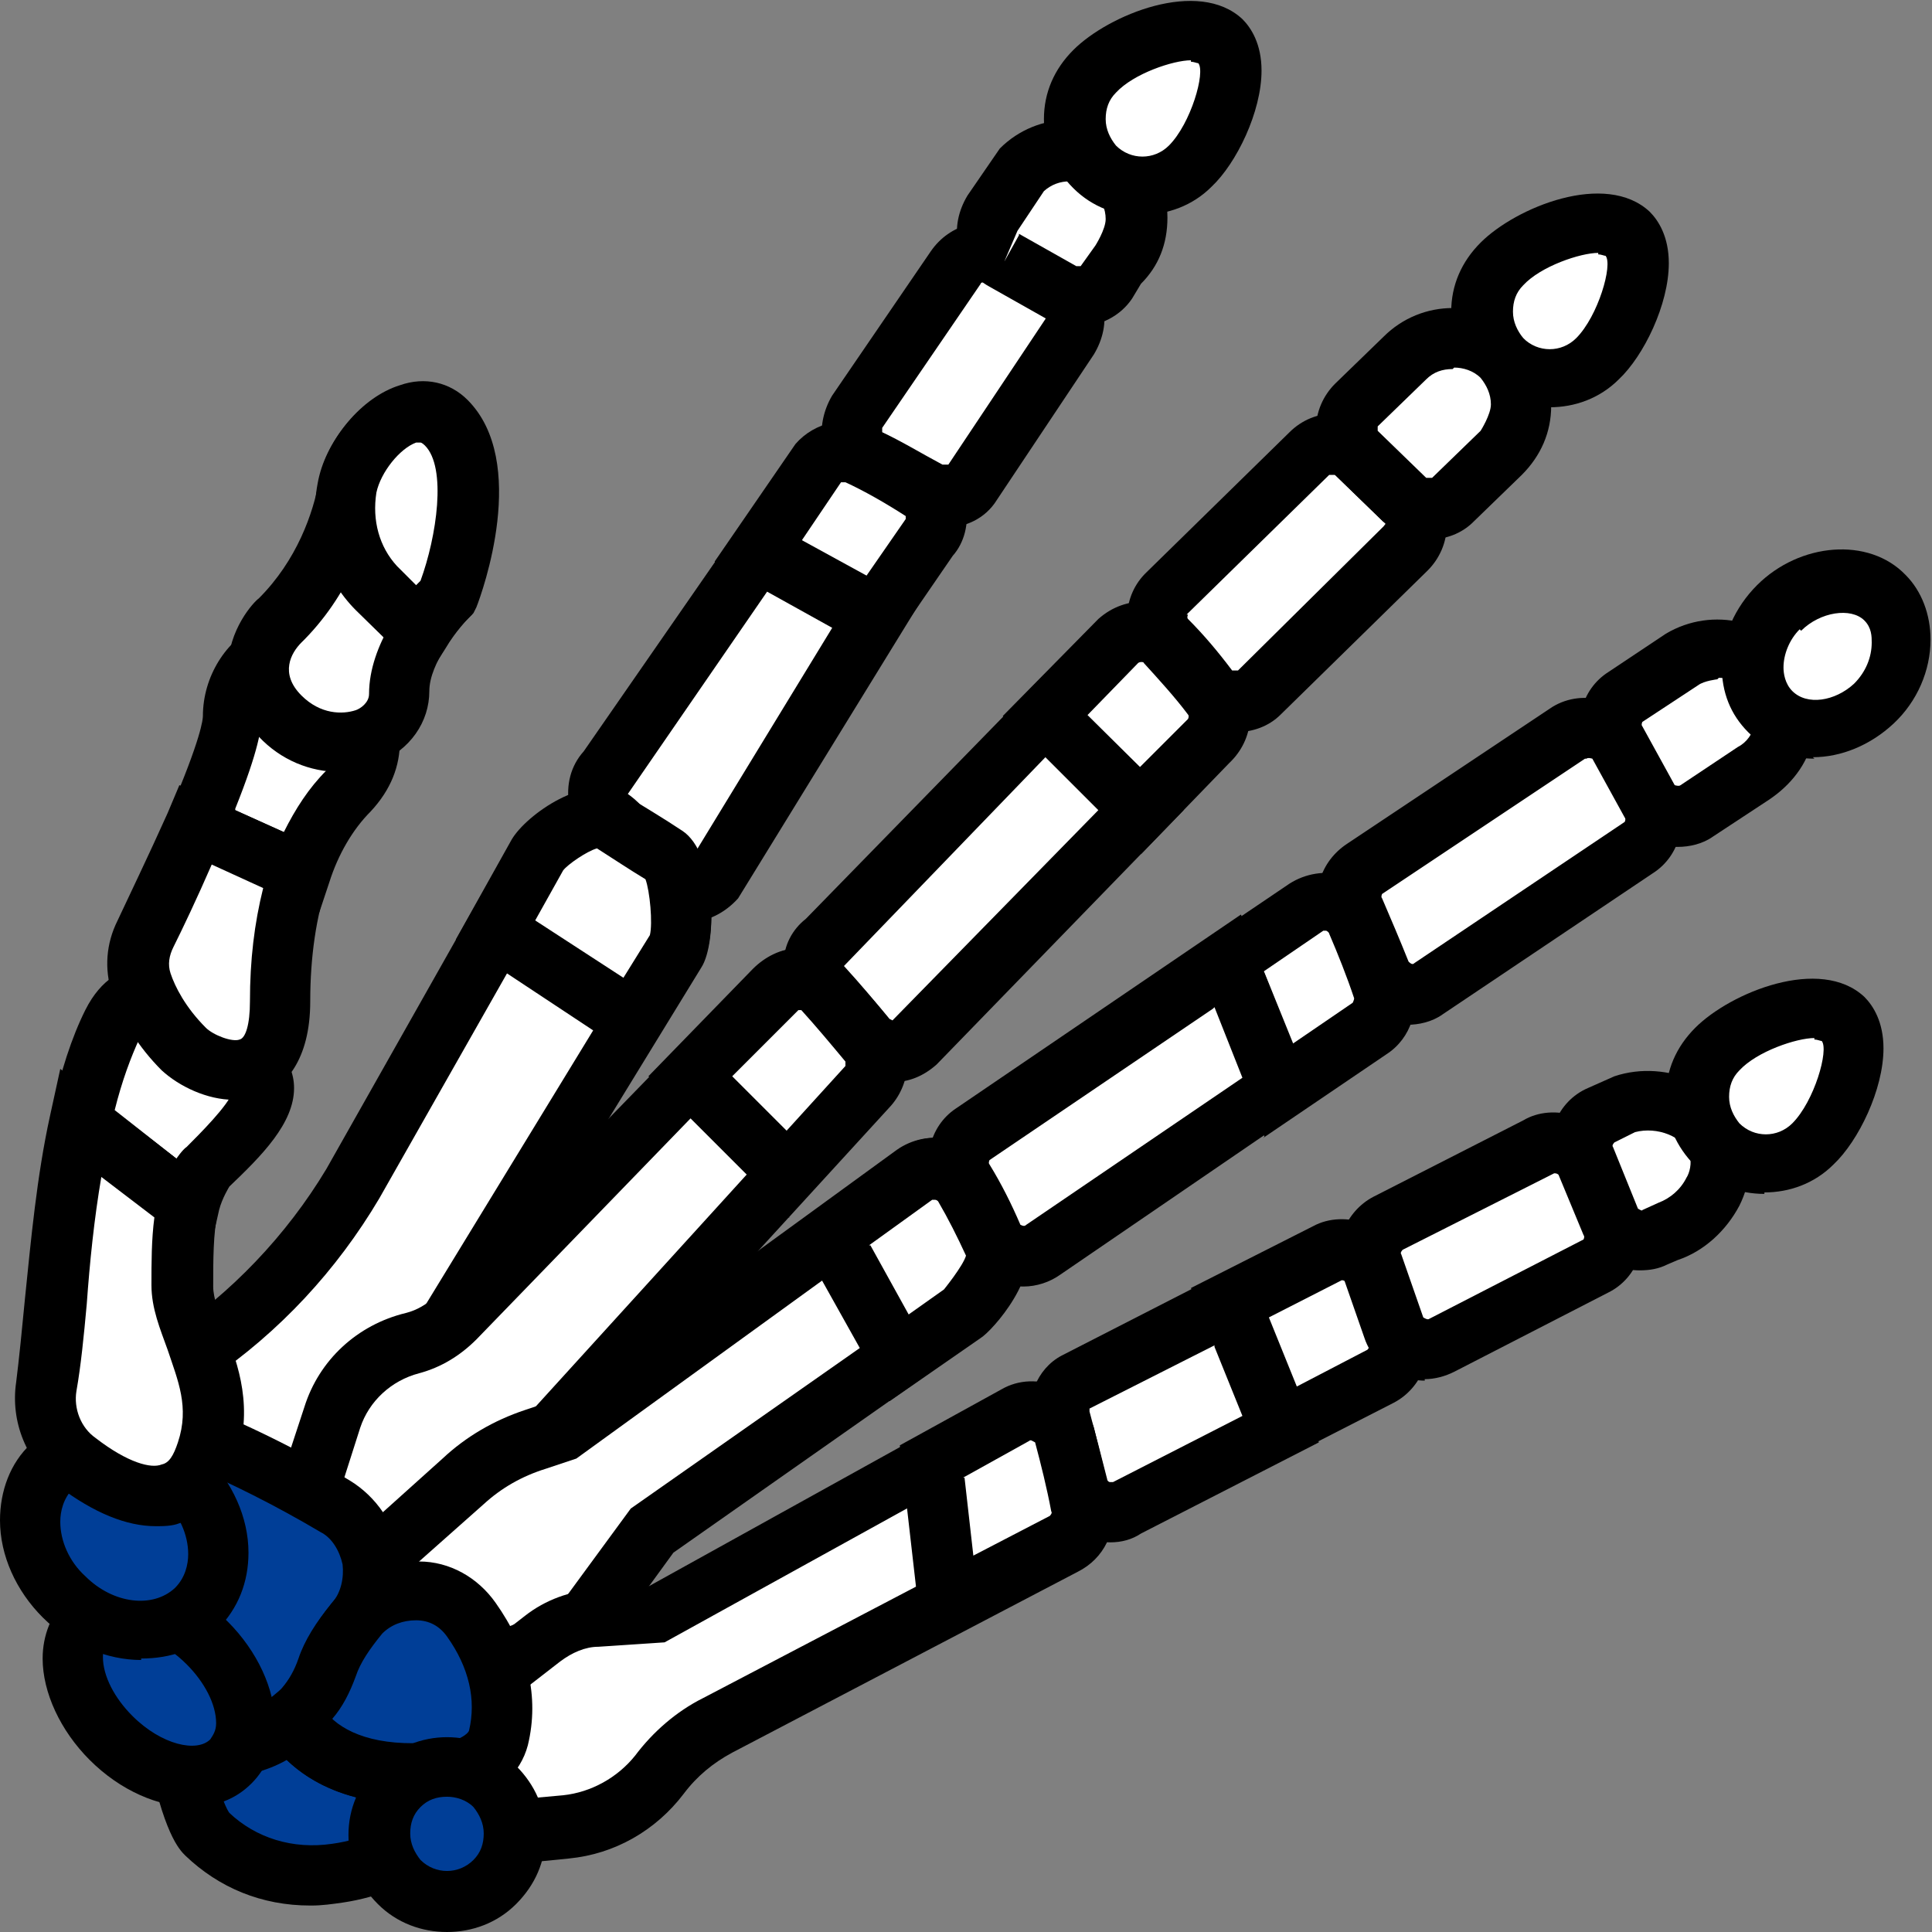 <?xml version="1.0" encoding="UTF-8"?>
<svg id="_레이어_2" data-name="레이어 2" xmlns="http://www.w3.org/2000/svg" viewBox="0 0 13.14 13.14">
  <rect x="0" y="0" width="13.14" height="13.14" fill="#808080" stroke="none"/>
  <defs>
    <style>
      .cls-1 {
        fill: #000;
      }

      .cls-1, .cls-2, .cls-3 {
        stroke-width: 0px;
      }

      .cls-2 {
        fill: #003e97;
      }

      .cls-3 {
        fill: #fff;
      }
    </style>
  </defs>
  <g id="Layer_1" data-name="Layer 1">
    <g>
      <g>
        <path class="cls-3" d="M1.07,10.07l.78.48.77-.88c.06-.07.12-.15.16-.23l1.82-2.98c.07-.11.04-.57-.07-.64-.12-.07-.27-.17-.39-.25-.11-.07-.41.13-.48.24l-1.26,2.23c-.29.48-.68.9-1.15,1.21h0l-.18.81Z"/>
        <path class="cls-1" d="M1.89,10.82l-1.06-.65.23-1.03.07-.05c.44-.29.82-.69,1.09-1.14l1.26-2.23c.1-.17.51-.46.76-.31.13.08.28.17.4.25.23.15.24.75.13.92l-1.82,2.97c-.05.09-.11.18-.18.26l-.89,1.01ZM1.3,9.97l.51.31.66-.75c.05-.06.1-.13.14-.19l1.82-2.98c.02-.06,0-.29-.03-.37-.1-.06-.22-.14-.33-.21-.07.02-.2.11-.23.15l-1.26,2.22c-.29.49-.68.91-1.15,1.23l-.13.59Z"/>
      </g>
      <g>
        <g>
          <g>
            <path class="cls-3" d="M5.92,7.09c-.1-.13-.21-.25-.31-.36-.09-.1-.25-.1-.34,0l-2.17,2.23c-.08.08-.18.14-.3.17h0c-.26.06-.46.26-.54.51l-.19.6.47.42,1.15-.83,2.23-2.44c.07-.08.08-.21.01-.29Z"/>
            <path class="cls-1" d="M2.52,10.92l-.69-.62.24-.73c.1-.32.36-.56.69-.64.08-.02.14-.06.2-.11l2.17-2.23c.08-.08.19-.14.31-.14h0c.12,0,.24.05.32.14.11.12.22.24.32.37.13.16.12.4-.02.56l-2.26,2.47-1.28.93ZM2.3,10.18l.24.22,1-.72,2.21-2.43s0-.02,0-.03h0c-.1-.12-.2-.24-.3-.35,0,0-.01,0-.02,0h-.02s-2.17,2.24-2.17,2.24c-.11.11-.24.19-.39.23-.19.05-.34.19-.4.37l-.15.47ZM3.68,9.83h0,0Z"/>
          </g>
          <g>
            <g>
              <path class="cls-3" d="M2.4,10.75l.54.74.86-.34c.09-.03.16-.09.22-.17l.42-.57,2.11-1.48c.09-.06.28-.34.24-.44-.07-.15-.14-.29-.22-.42-.07-.12-.23-.16-.34-.08l-2.37,1.73-.21.07c-.18.06-.35.16-.49.28l-.75.68Z"/>
              <path class="cls-1" d="M2.87,11.74l-.75-1.02.89-.8c.16-.15.35-.26.56-.33l.18-.06,2.35-1.71c.1-.07.23-.1.35-.07.12.03.23.11.29.22.08.14.15.29.22.44.12.26-.22.64-.3.69l-2.08,1.46-.4.55c-.08.11-.18.19-.31.24l-1.01.4ZM2.67,10.78l.34.46.71-.28c.05-.02.1-.05.13-.1l.44-.6,2.14-1.5s.13-.16.15-.22c-.06-.13-.12-.25-.19-.37,0,0-.01-.01-.02-.01,0,0-.01,0-.02,0l-2.43,1.76-.21.07c-.16.05-.3.13-.42.24l-.62.55Z"/>
            </g>
            <g>
              <path class="cls-3" d="M4.47,10.98l-.4.03c-.13,0-.26.06-.37.14l-.62.49.43.81.36-.03c.25-.02.48-.15.63-.35h0c.1-.14.24-.25.39-.34l2.35-1.23c.09-.05.14-.15.12-.25-.03-.16-.07-.32-.11-.48-.04-.15-.2-.22-.33-.14-.67.37-2.44,1.35-2.44,1.35Z"/>
              <path class="cls-1" d="M3.38,12.66l-.57-1.08.76-.59c.14-.11.31-.17.48-.18l.36-.02,2.4-1.33c.12-.07.26-.07.38-.02.12.05.22.16.25.29.04.16.08.32.12.49.04.19-.05.38-.23.47l-2.35,1.23c-.13.07-.24.16-.33.28-.19.25-.47.41-.78.44l-.5.05ZM3.33,11.69l.28.54.22-.02c.19-.02.37-.12.49-.27.12-.16.28-.3.46-.39l2.35-1.23s.02-.02.01-.03c-.03-.16-.07-.32-.11-.47,0,0,0-.01-.01-.02-.01,0-.02,0-.02,0l-2.48,1.37-.45.03c-.09,0-.18.04-.26.1l-.49.38ZM4.47,10.98h0,0Z"/>
            </g>
          </g>
          <g>
            <g>
              <path class="cls-3" d="M9.39,9.37c.1-.05.15-.17.11-.28l-.15-.43c-.05-.13-.2-.19-.32-.13l-.66.33.34.85.68-.35Z"/>
              <path class="cls-1" d="M8.6,10l-.5-1.24.83-.42c.11-.06.24-.06.36-.02.12.05.21.14.25.26l.15.43c.07.2-.02.43-.21.53l-.88.45ZM8.63,8.96l.19.47.48-.25s.02-.02.01-.03l-.15-.43s-.03-.02-.04-.01l-.49.25Z"/>
            </g>
            <g>
              <path class="cls-3" d="M8.37,8.86l-1.04.53c-.07.04-.11.11-.11.18,0,.03,0,.05,0,.08.04.14.08.29.11.44.03.15.21.23.34.15l1.04-.53-.34-.85Z"/>
              <path class="cls-1" d="M7.56,10.49c-.06,0-.12-.01-.18-.04-.13-.06-.22-.17-.25-.31-.03-.15-.07-.29-.11-.43-.05-.19.03-.4.2-.49l1.25-.64.5,1.23-1.21.62c-.06.04-.13.06-.21.06ZM8.26,9.15l-.85.43s0,.01,0,.02c.04.15.08.3.12.46,0,.01.01.02.02.02.01,0,.02,0,.02,0l.88-.45-.19-.47Z"/>
            </g>
          </g>
          <g>
            <g>
              <path class="cls-3" d="M11.33,8.38c.24-.08.42-.36.34-.6-.06-.18-.25-.29-.44-.3-.06,0-.13,0-.19.02l-.16.07c-.11.05-.16.18-.11.29l.17.42c.05.12.19.18.31.12l.08-.04Z"/>
              <path class="cls-1" d="M11.15,8.64c-.05,0-.11-.01-.16-.03-.11-.04-.2-.13-.24-.24l-.17-.42c-.09-.21.01-.46.22-.55l.18-.08c.36-.12.78.07.89.4.05.15.04.32-.04.48-.09.17-.24.31-.42.37l-.07.03c-.06.03-.12.04-.19.04ZM11.12,7.7l-.14.07s-.02.02-.01.03l.17.42s.03.02.03.01l.11-.05c.08-.03.15-.09.19-.17.02-.03.04-.1.02-.16-.04-.12-.22-.19-.37-.15Z"/>
            </g>
            <g>
              <path class="cls-2" d="M2.23,11.34c.04-.11.1-.22.19-.32.2-.25.14-.62-.13-.79-.53-.32-1.03-.51-1.03-.51-.23.34-.18,1.42-.04,2.13.45.1.87-.07,1.02-.52Z"/>
              <path class="cls-1" d="M1.45,12.09c-.09,0-.19-.01-.29-.03l-.13-.03-.03-.13c-.12-.66-.21-1.86.07-2.29l.09-.13.15.06s.53.2,1.07.53c.18.11.31.3.34.51.04.21-.02.42-.16.59-.08.09-.13.18-.15.25h0c-.14.43-.52.68-.97.68ZM1.38,11.68c.26.02.54-.08.65-.4h0c.04-.12.12-.25.23-.38.06-.07.08-.17.07-.26-.02-.09-.07-.18-.15-.22-.32-.19-.63-.34-.82-.42-.09.34-.08,1.04.02,1.69ZM2.23,11.34h0,0Z"/>
            </g>
            <g>
              <g>
                <path class="cls-2" d="M3.25,12.01c-.79.16-1.13-.11-1.26-.32-.2.17-.49.23-.78.16.06.31.13.54.21.62.56.55,1.54.22,1.88-.41.01-.03-.01-.06-.04-.05Z"/>
                <path class="cls-1" d="M2.11,12.96c-.33,0-.62-.12-.85-.34-.04-.04-.15-.15-.26-.72l-.06-.31.3.07c.23.05.46,0,.61-.12l.18-.15.13.19c.17.25.54.34,1.05.23h0c.09-.02.19.02.25.09.06.08.06.17.02.26-.22.4-.67.71-1.15.78-.07.01-.14.02-.21.02ZM1.47,12.09c.05.19.09.24.09.24.18.17.43.25.7.21.22-.03.43-.13.6-.27-.46.01-.74-.14-.91-.3-.14.08-.31.12-.48.12ZM3.25,12.01h0,0Z"/>
              </g>
              <g>
                <path class="cls-2" d="M3.14,12.03c.12-.02.22-.1.24-.21.06-.25.02-.53-.18-.8,0,0,0,0,0,0-.18-.25-.55-.26-.75-.03-.1.11-.18.24-.22.36-.05.15-.13.27-.24.35.13.2.44.46,1.15.34Z"/>
                <path class="cls-1" d="M2.81,12.27c-.59,0-.87-.27-.99-.46l-.1-.15.14-.12c.08-.07.14-.16.18-.26.05-.14.13-.28.26-.43.14-.16.34-.24.55-.23.21,0,.4.11.52.28.22.31.3.64.22.97-.05.19-.21.34-.41.37-.13.02-.26.03-.37.03ZM2.27,11.7c.14.12.4.2.84.13h0s.07-.03.08-.06c.05-.21,0-.43-.15-.64-.05-.07-.12-.11-.21-.11-.09,0-.17.03-.23.09-.09.11-.15.2-.18.29-.04.11-.09.21-.16.29Z"/>
              </g>
            </g>
            <g>
              <path class="cls-2" d="M1.57,11.99c-.18.18-.54.11-.81-.16-.27-.27-.34-.63-.16-.81s.54-.11.81.16c.27.27.34.63.16.81Z"/>
              <path class="cls-1" d="M1.31,12.29c-.23,0-.49-.11-.7-.32-.2-.2-.32-.46-.32-.69,0-.16.06-.3.16-.41.26-.26.75-.19,1.1.16.2.2.32.46.32.69,0,.16-.05.3-.16.41h0c-.11.11-.25.16-.41.16ZM1.57,11.99h0,0ZM.86,11.12c-.05,0-.09.01-.12.04-.03.03-.04.06-.04.11,0,.13.08.28.2.4.2.2.44.25.53.16.02-.03.04-.06.04-.11,0-.13-.08-.28-.2-.4-.14-.14-.29-.2-.41-.2Z"/>
            </g>
            <g>
              <path class="cls-2" d="M1.33,10.94c-.23.22-.63.19-.9-.08-.27-.27-.31-.67-.08-.89.22-.22.63-.19.9.08.27.27.31.67.08.89Z"/>
              <path class="cls-1" d="M.96,11.29c-.23,0-.48-.1-.67-.29C.11,10.82,0,10.58,0,10.34,0,10.14.07,9.95.21,9.82c.3-.3.84-.27,1.19.08.18.18.29.42.29.66,0,.2-.07.38-.21.52h0c-.14.14-.32.2-.52.2ZM.73,10.03c-.09,0-.17.03-.23.09-.07.07-.09.16-.09.23,0,.13.06.27.17.37.19.19.46.22.61.08h0c.07-.07.09-.16.09-.23,0-.13-.06-.27-.17-.37-.11-.11-.25-.17-.38-.17Z"/>
            </g>
            <g>
              <path class="cls-2" d="M3.37,12.8c-.18.18-.47.18-.65,0s-.18-.47,0-.65.47-.18.65,0c.18.18.18.47,0,.65Z"/>
              <path class="cls-1" d="M3.04,13.14c-.17,0-.34-.06-.47-.19-.13-.13-.2-.29-.2-.47,0-.18.07-.34.2-.47.26-.26.68-.26.94,0,.13.13.2.29.2.47,0,.18-.07.34-.2.47-.13.13-.3.19-.47.19ZM3.04,12.22c-.07,0-.13.02-.18.07-.05.05-.07.11-.07.18,0,.07.03.13.07.18.1.1.26.1.36,0,.05-.05.07-.11.07-.18,0-.07-.03-.13-.07-.18-.05-.05-.12-.07-.18-.07Z"/>
            </g>
            <g>
              <path class="cls-3" d="M10.21,1.8c.18-.18.68-.38.86-.21s-.03.67-.21.85-.47.18-.65,0c-.18-.18-.18-.47,0-.65Z"/>
              <path class="cls-1" d="M10.54,2.78c-.17,0-.34-.06-.47-.19-.13-.13-.2-.29-.2-.47s.07-.34.2-.47c.24-.24.85-.49,1.15-.21.06.06.13.17.13.35,0,.28-.17.63-.34.79-.13.13-.3.19-.47.19ZM10.87,1.72c-.12,0-.39.09-.51.22-.05.05-.07.11-.07.18s.03.13.07.18c.1.1.26.1.36,0,.15-.15.25-.5.2-.56-.01,0-.03-.01-.05-.01Z"/>
            </g>
            <g>
              <path class="cls-3" d="M11.68,7.13c.18-.18.68-.38.86-.21.18.18-.03.67-.21.85-.18.18-.47.18-.65,0s-.18-.47,0-.65Z"/>
              <path class="cls-1" d="M12,8.12c-.17,0-.34-.06-.47-.19-.13-.13-.2-.29-.2-.47s.07-.34.2-.47c.24-.24.85-.49,1.15-.21.06.06.13.17.13.35,0,.28-.17.63-.34.79-.13.13-.3.19-.47.19ZM12.34,7.06c-.12,0-.39.09-.51.22-.05.05-.07.11-.07.18s.03.13.07.18c.1.1.26.1.36,0,.15-.15.25-.5.2-.56-.01,0-.03-.01-.05-.01Z"/>
            </g>
            <g>
              <g>
                <path class="cls-3" d="M7.19,1.96l-.39-.22c-.1-.06-.24-.03-.3.07l-.67.98c-.04.06-.05.12-.03.18.02.06.06.11.12.15.12.06.25.13.39.22.11.06.24.03.31-.07l.66-.99c.07-.11.04-.26-.08-.33Z"/>
                <path class="cls-1" d="M6.42,3.59c-.08,0-.15-.02-.22-.06-.14-.08-.27-.15-.38-.21-.11-.06-.19-.16-.22-.28-.03-.12,0-.25.06-.35l.67-.98c.13-.19.37-.25.57-.14l.39.22c.11.06.18.16.21.28.03.12,0,.24-.06.34l-.66.99c-.08.13-.22.19-.36.19ZM6.69,1.92s-.02,0-.02.01l-.67.98v.03c.13.06.26.14.41.22.01,0,.03,0,.04,0l.66-.99.09-.21-.1.18-.39-.22s0,0-.01,0Z"/>
              </g>
              <g>
                <path class="cls-3" d="M7.6,1.8c.18-.18.18-.47,0-.65-.14-.14-.35-.17-.52-.09-.05.02-.1.05-.14.09l-.2.29c-.08.11-.04.26.08.33l.39.22c.11.06.24.03.3-.07l.08-.11Z"/>
                <path class="cls-1" d="M7.33,2.22c-.07,0-.14-.02-.21-.05l-.39-.22c-.11-.06-.18-.16-.21-.28-.03-.12,0-.24.06-.34l.22-.32c.26-.26.68-.26.94,0,.13.13.2.29.2.47s-.06.33-.18.45l-.06.1c-.08.12-.22.19-.36.19ZM6.93,1.59l.39.22s.03,0,.03,0l.1-.14s.07-.11.07-.18-.03-.13-.07-.18c-.1-.1-.25-.1-.35-.01l-.18.27-.09.21.1-.18Z"/>
              </g>
            </g>
            <g>
              <g>
                <path class="cls-3" d="M11.91,5.26c.22-.13.29-.41.16-.63-.09-.15-.26-.23-.43-.22-.07,0-.14.03-.2.06l-.39.26c-.1.07-.13.2-.07.3l.22.4c.07.12.22.15.33.08l.39-.26Z"/>
                <path class="cls-1" d="M11.4,5.76s-.07,0-.1-.01c-.12-.03-.22-.11-.28-.21l-.22-.4c-.11-.2-.05-.45.14-.57l.39-.26c.32-.19.73-.09.92.22.09.15.12.33.08.5-.04.17-.15.31-.3.41l-.38.25c-.07.05-.16.07-.24.07ZM11.68,4.62s-.09.01-.13.04l-.38.25s-.01.02,0,.03l.22.4s.03.01.04,0l.39-.26c.06-.03.1-.09.12-.16.02-.07,0-.13-.03-.19-.05-.08-.13-.12-.22-.12Z"/>
              </g>
              <g>
                <path class="cls-3" d="M10.66,4.99l-1.38.92s-.08.08-.09.13c-.01.05-.01.11.01.16.06.13.12.27.17.42.05.14.22.19.34.11.38-.25,1.1-.73,1.43-.96.1-.07.13-.2.07-.3l-.22-.4c-.07-.12-.22-.15-.33-.08Z"/>
                <path class="cls-1" d="M9.58,6.97s-.09,0-.14-.02c-.13-.04-.23-.14-.27-.26-.05-.14-.11-.28-.17-.41-.09-.2-.02-.42.16-.54l1.38-.92c.1-.07.23-.09.34-.06.12.03.22.11.28.21l.22.4c.11.2.05.45-.14.57l-1.43.96c-.07.05-.16.07-.24.07ZM10.78,5.16l-1.38.92s-.01.02,0,.03c.06.14.12.28.18.43.02.02.03.02.04.01l1.43-.96s.01-.02,0-.03l-.22-.4s-.03-.01-.04,0h0Z"/>
              </g>
              <g>
                <path class="cls-3" d="M7.94,4.04s-.07.1-.07.16.02.11.06.16c.1.11.2.22.29.34.08.11.24.11.34.02.26-.26.74-.73.99-.98.09-.09.09-.23,0-.32l-.33-.32c-.09-.09-.23-.09-.33,0l-.97.95Z"/>
                <path class="cls-1" d="M8.4,4.98s-.02,0-.03,0c-.12,0-.23-.07-.31-.16-.09-.11-.18-.22-.28-.33-.16-.17-.15-.44.02-.6l.97-.95c.17-.17.44-.17.61,0l.33.32c.08.08.13.19.13.31,0,.12-.05.23-.13.31l-1,.98c-.08.08-.19.12-.31.12ZM8.08,4.18s-.01.02,0,.03c.11.11.21.23.3.35.02,0,.03,0,.04,0l.99-.98.14-.18-.14.15-.33-.32s-.03,0-.04,0l-.97.95Z"/>
              </g>
              <g>
                <path class="cls-3" d="M10.21,2.44c-.13-.13-.31-.16-.47-.11-.07.02-.13.06-.19.11l-.33.32c-.09.09-.09.23,0,.32l.33.32c.09.09.23.09.32,0l.33-.32c.18-.18.18-.47,0-.65Z"/>
                <path class="cls-1" d="M9.72,3.68c-.11,0-.22-.04-.31-.13l-.33-.32c-.08-.08-.13-.19-.13-.31,0-.12.05-.23.13-.31l.33-.32c.26-.26.68-.26.94,0,.13.13.2.29.2.47s-.07.34-.2.47l-.33.32c-.08.08-.19.12-.31.12ZM9.88,2.51c-.07,0-.13.02-.18.07l-.33.32v.03l.33.32s.03,0,.04,0l.33-.32s.07-.11.07-.18-.03-.13-.07-.18c-.05-.05-.12-.07-.18-.07Z"/>
              </g>
            </g>
            <g>
              <path class="cls-3" d="M10.95,8.33l-.17-.41c-.05-.13-.2-.18-.33-.12l-1.02.52c-.1.05-.15.17-.11.28l.15.43c.05.13.2.19.32.13l1.05-.54c.1-.06.15-.18.1-.29Z"/>
              <path class="cls-1" d="M9.69,9.39c-.05,0-.11-.01-.16-.03-.12-.05-.21-.14-.25-.26l-.15-.43c-.07-.2.02-.43.21-.53l1.02-.52c.1-.06.23-.07.35-.03.12.04.21.13.26.25l.17.41c.08.2,0,.44-.2.54l-1.05.54c-.06.03-.13.05-.2.05ZM10.57,7.98s0,0,0,0l-1.03.52s-.02.02-.01.03l.15.43s.03.02.04.01l1.05-.54s.01-.02,0-.03h0s-.17-.41-.17-.41c-.01-.01-.02-.01-.03-.01Z"/>
            </g>
            <g>
              <path class="cls-3" d="M12.09,4.13c.21-.21.54-.25.72-.07.18.18.14.51-.07.72s-.53.23-.71.06c-.18-.18-.16-.49.05-.7Z"/>
              <path class="cls-1" d="M12.34,5.16c-.17,0-.33-.06-.45-.18-.12-.12-.18-.27-.18-.45,0-.2.09-.4.24-.55h0c.29-.29.76-.33,1.01-.07.11.11.17.27.17.44,0,.21-.09.42-.25.57-.16.15-.36.23-.55.23ZM12.24,4.28c-.07.07-.11.17-.11.26,0,.04.01.11.06.16.1.1.29.07.42-.05.08-.08.12-.18.12-.28,0-.04,0-.1-.05-.15-.09-.09-.3-.06-.43.07h0Z"/>
            </g>
            <g>
              <path class="cls-3" d="M7.44.48c.18-.18.68-.38.86-.21s-.03.67-.21.85-.47.18-.65,0c-.18-.18-.18-.47,0-.65Z"/>
              <path class="cls-1" d="M7.77,1.47c-.17,0-.34-.06-.47-.19-.13-.13-.2-.29-.2-.47s.07-.34.2-.47c.24-.24.85-.49,1.15-.21.06.06.13.17.13.35,0,.28-.17.63-.34.79-.13.13-.3.19-.47.19ZM8.1.41c-.12,0-.39.09-.51.22-.05.05-.07.11-.07.18s.03.13.07.18c.1.1.26.1.36,0,.15-.15.25-.5.2-.56-.01,0-.03-.01-.05-.01Z"/>
            </g>
          </g>
          <g>
            <g>
              <path class="cls-3" d="M6.32,3.67c.09-.11.06-.27-.06-.34-.15-.09-.29-.16-.41-.22-.09-.05-.21-.02-.28.06l-.41.6.8.44.36-.53Z"/>
              <path class="cls-1" d="M6.02,4.46l-1.16-.64.55-.8c.13-.15.35-.2.53-.11.14.07.28.15.42.23.11.06.19.17.21.3.02.12-.01.25-.09.34l-.46.67ZM5.45,3.68l.44.24.27-.39s0-.01,0-.02c-.14-.09-.28-.17-.41-.23,0,0-.02,0-.03,0l-.27.4Z"/>
            </g>
            <g>
              <path class="cls-3" d="M5.16,3.75l-1.03,1.5c-.05.06-.07.14-.05.21.02.05.05.1.11.13.11.06.24.34.37.44.1.07.23.05.3-.04l1.1-1.8-.8-.44Z"/>
              <path class="cls-1" d="M4.68,6.28c-.08,0-.17-.02-.24-.08-.1-.07-.18-.18-.25-.29-.03-.05-.09-.13-.11-.14-.11-.06-.18-.17-.21-.3-.02-.13.01-.26.1-.36l1.13-1.63,1.15.63-1.23,2c-.09.1-.21.16-.33.16ZM5.22,4.02l-.95,1.38c.1.07.17.17.25.28.05.07.11.16.14.18,0,0,.02,0,.03,0l.97-1.59-.45-.25Z"/>
            </g>
          </g>
          <g>
            <g>
              <path class="cls-3" d="M8.21,5.03c.09-.08.11-.22.03-.31-.1-.13-.21-.25-.31-.36-.09-.09-.23-.1-.32-.02l-.5.52.65.64.46-.47Z"/>
              <path class="cls-1" d="M7.76,5.8l-.94-.93.65-.66c.19-.17.46-.15.62.02.11.12.22.25.32.37.14.18.12.43-.05.59l-.6.62ZM7.39,4.86l.36.36.33-.33s.01-.02,0-.03c-.09-.12-.2-.24-.3-.35,0-.01-.03-.01-.04,0l-.35.36Z"/>
            </g>
            <g>
              <path class="cls-3" d="M7.1,4.86l-1.49,1.54s-.07.09-.08.15c0,.06.01.12.06.17.1.11.2.22.29.34.08.1.23.12.33.03l1.54-1.58-.65-.64Z"/>
              <path class="cls-1" d="M6.07,7.35s-.02,0-.04,0c-.12-.01-.23-.07-.3-.16-.09-.11-.19-.22-.29-.33-.08-.09-.12-.2-.11-.31,0-.12.06-.23.15-.3l1.63-1.67.94.93-1.68,1.73c-.09.08-.19.12-.3.12ZM7.11,5.15l-1.37,1.42c.11.12.21.24.31.36,0,0,.02.01.02.01l1.4-1.43-.36-.36Z"/>
            </g>
          </g>
          <g>
            <g>
              <path class="cls-3" d="M9.32,6.99c.09-.06.12-.17.09-.26-.06-.16-.11-.31-.18-.45-.06-.13-.22-.18-.34-.1-.14.09-.33.22-.55.37l.35.87.63-.42Z"/>
              <path class="cls-1" d="M8.6,7.73l-.51-1.26.68-.46c.11-.07.24-.09.37-.06.13.04.23.13.28.25.06.15.12.31.18.47.06.18,0,.39-.17.5h0l-.84.57ZM8.6,6.62l.19.48.41-.28s.01-.02.01-.03c-.05-.15-.11-.3-.17-.44,0,0,0-.01-.02-.02-.01,0-.02,0-.02,0l-.41.28ZM9.32,6.99h0,0Z"/>
            </g>
            <g>
              <path class="cls-3" d="M8.34,6.55c-.6.41-1.39.94-1.73,1.18-.05.03-.08.08-.09.14-.01.05,0,.11.02.16.07.13.14.26.21.4.06.13.22.17.34.09l1.61-1.09-.35-.87Z"/>
              <path class="cls-1" d="M6.96,8.75s-.08,0-.11-.02c-.12-.03-.22-.12-.28-.23-.06-.13-.13-.26-.2-.39-.11-.2-.05-.45.13-.57l1.94-1.32.51,1.26-1.74,1.19c-.07.05-.16.08-.25.08ZM8.25,6.86l-1.52,1.03s-.01.02,0,.03c.08.13.15.27.21.41.02.01.03.01.04,0l1.47-1-.19-.48Z"/>
            </g>
          </g>
          <g>
            <g>
              <path class="cls-3" d="M1.41,7.94c.23-.23.49-.49.33-.65-.33-.32-.75-.78-.98-.32-.09.19-.16.41-.21.66l.74.57c.02-.11.06-.2.13-.26Z"/>
              <path class="cls-1" d="M1.42,8.56l-1.1-.85.03-.13c.06-.29.14-.53.23-.71.11-.22.26-.28.37-.3.31-.05.62.25.89.52l.05.05c.07.07.11.16.11.26,0,.24-.22.46-.44.67h0s-.05.08-.07.16l-.07.31ZM1.27,7.8l.14.15-.14-.15c.09-.09.28-.28.31-.37l-.04-.04c-.14-.14-.43-.42-.53-.41-.01,0-.04.03-.06.08-.06.13-.12.29-.17.49l.42.33s.04-.06.07-.08Z"/>
            </g>
            <g>
              <path class="cls-3" d="M1.41,9.88c.16-.49-.16-.81-.16-1.13,0-.19,0-.39.04-.55l-.74-.57c-.13.62-.16,1.35-.23,1.8-.03.2.05.4.21.52.39.3.75.34.88-.06Z"/>
              <path class="cls-1" d="M1.06,10.38c-.2,0-.42-.09-.66-.27-.22-.17-.33-.44-.29-.71.02-.16.04-.36.06-.57.04-.39.08-.83.17-1.24l.07-.32,1.1.85-.03.13c-.03.14-.03.32-.03.5,0,.08.04.18.08.3.09.23.2.53.07.9-.09.27-.26.37-.38.41-.05.02-.11.02-.17.02ZM.69,8c-.05.29-.08.59-.1.87-.02.22-.04.42-.07.59-.02.12.03.25.13.32.22.17.38.21.45.18.05-.01.08-.06.11-.15h0c.08-.24,0-.42-.07-.63-.05-.14-.11-.28-.11-.44,0-.15,0-.31.02-.46l-.38-.29Z"/>
            </g>
          </g>
          <g>
            <g>
              <path class="cls-3" d="M2.37,5.38c.27-.28.13-.58-.15-.85-.32-.3-.64.02-.64.34,0,.13-.11.44-.24.74l.71.32c.08-.22.19-.41.33-.55Z"/>
              <path class="cls-1" d="M2.16,6.21l-1.09-.49.08-.19c.22-.51.23-.64.23-.66,0-.27.16-.52.38-.62.2-.09.42-.04.6.13.24.22.36.44.36.66,0,.17-.06.33-.2.48h0c-.12.12-.22.29-.28.48l-.07.21ZM1.6,5.51l.33.15c.08-.16.17-.3.29-.42h0c.09-.1.09-.16.09-.19,0-.1-.08-.23-.24-.37-.09-.09-.14-.06-.16-.06-.06.03-.13.13-.13.24,0,.09-.02.24-.18.64ZM2.37,5.38h0,0Z"/>
            </g>
            <g>
              <path class="cls-3" d="M1.9,6.81c0-.34.05-.63.14-.88l-.71-.32c-.12.29-.26.58-.34.74-.05.1-.06.22-.03.33.04.12.12.28.29.45.16.16.65.32.65-.32Z"/>
              <path class="cls-1" d="M1.59,7.48c-.18,0-.37-.09-.49-.2-.16-.16-.27-.34-.34-.53-.05-.16-.04-.33.04-.49.07-.15.21-.44.34-.73l.08-.19,1.07.48-.06.18c-.08.23-.12.51-.12.81,0,.41-.18.58-.32.64-.06.03-.13.04-.19.04ZM1.44,5.88c-.1.23-.2.44-.26.56-.03.06-.04.12-.02.18.03.09.1.23.24.37.05.05.18.1.23.08.04-.01.07-.1.07-.26,0-.28.03-.53.09-.77l-.35-.16Z"/>
            </g>
          </g>
          <g>
            <g>
              <path class="cls-3" d="M6.55,8.93c.09-.06.28-.34.24-.44-.07-.15-.14-.29-.22-.42-.07-.12-.23-.16-.34-.08l-.58.42.46.83.43-.3Z"/>
              <path class="cls-1" d="M6.05,9.53l-.66-1.18.72-.53c.1-.07.23-.1.35-.07.12.03.23.11.29.22.08.14.15.29.22.44.12.26-.22.64-.3.69h0s-.62.43-.62.43ZM5.92,8.47l.26.47.24-.17s.13-.16.15-.23c-.06-.13-.12-.25-.19-.37,0,0-.01-.01-.02-.01,0,0-.01,0-.02,0l-.43.31ZM6.55,8.93h0,0ZM6.55,8.93h0,0Z"/>
            </g>
            <g>
              <path class="cls-3" d="M7.36,10.24c-.03-.17-.07-.33-.11-.48-.04-.14-.2-.21-.33-.14-.15.08-.35.19-.57.31l.11.97.79-.41c.09-.05.14-.15.12-.25Z"/>
              <path class="cls-1" d="M6.28,11.23l-.16-1.4.69-.38c.12-.07.26-.07.38-.02.12.05.21.16.25.28.04.16.08.33.12.49.04.19-.05.38-.23.47l-1.05.55ZM6.56,10.05l.06.53.52-.27s.02-.02.01-.03h0c-.03-.16-.07-.32-.11-.47-.02-.01-.03-.02-.04-.01l-.45.25Z"/>
            </g>
            <g>
              <path class="cls-3" d="M4.6,6.46c.07-.11.04-.57-.07-.64-.12-.07-.27-.17-.39-.25-.11-.07-.41.13-.48.24l-.29.51.93.62.3-.48Z"/>
              <path class="cls-1" d="M4.37,7.23l-1.27-.84.38-.68c.1-.17.51-.46.76-.31.13.08.28.17.4.25.23.15.24.75.13.91l-.41.67ZM3.64,6.26l.6.39.18-.29c.02-.08,0-.3-.03-.38-.1-.06-.22-.14-.33-.21-.07.02-.2.11-.23.15l-.19.34ZM4.43,6.35s0,0,0,0h0Z"/>
            </g>
            <g>
              <path class="cls-3" d="M5.91,7.39c.07-.08.08-.21.01-.29-.1-.13-.21-.25-.31-.36-.09-.1-.25-.1-.34,0l-.57.59.67.66.54-.6Z"/>
              <path class="cls-1" d="M5.37,8.28l-.96-.96.71-.73c.08-.08.19-.14.31-.14h0c.12,0,.24.05.32.14.11.12.22.24.32.37.13.16.12.4-.02.56l-.69.76ZM4.98,7.32l.37.37.4-.44s0-.02,0-.03c-.1-.12-.2-.24-.3-.35,0,0-.01,0-.02,0h0l-.45.45ZM5.91,7.39h0,0Z"/>
            </g>
          </g>
        </g>
        <g>
          <path class="cls-3" d="M1.9,4.22s-.33.32,0,.65c.33.32.81.16.81-.16s.33-.65.33-.65c0,0,.33-.85,0-1.18,0,0,0,0,0,0-.23-.22-.61.13-.67.44-.04.23-.16.6-.46.9Z"/>
          <path class="cls-1" d="M2.31,5.25c-.2,0-.4-.08-.55-.24-.17-.17-.21-.34-.21-.46,0-.27.18-.46.21-.48h0c.26-.26.37-.58.41-.8.05-.28.29-.57.55-.65.17-.06.34-.02.46.1.42.42.1,1.31.06,1.41l-.02.04-.03.03c-.07.07-.27.31-.27.5,0,.21-.13.4-.35.49-.09.04-.18.05-.27.05ZM2.05,4.37c-.07.07-.15.21,0,.36.13.13.28.13.37.1.03-.01.09-.05.09-.11,0-.34.26-.65.35-.76.1-.3.18-.77.03-.92-.02-.02-.02-.02-.06-.01-.11.04-.24.2-.27.34-.05.28-.18.68-.52,1.01Z"/>
        </g>
        <g>
          <path class="cls-3" d="M3.04,2.88s0,0,0,0c-.23-.22-.61.13-.67.44,0,0,0,0,0,0-.05.25.02.5.2.68l.29.29c.09-.14.18-.23.18-.23,0,0,.33-.85,0-1.18Z"/>
          <path class="cls-1" d="M2.9,4.62l-.48-.47c-.22-.22-.32-.54-.26-.86.05-.29.29-.57.55-.66.17-.06.34-.02.46.1h.01c.41.42.09,1.31.05,1.41l-.02.04-.03.03s-.08.08-.15.2l-.14.22ZM2.86,3.01s-.02,0-.03,0c-.11.04-.24.2-.27.34-.03.19.02.37.14.5l.13.13s.02-.02.03-.03c.11-.3.18-.77.03-.92h0s-.02-.02-.03-.02Z"/>
        </g>
      </g>
    </g>
  </g>
</svg>